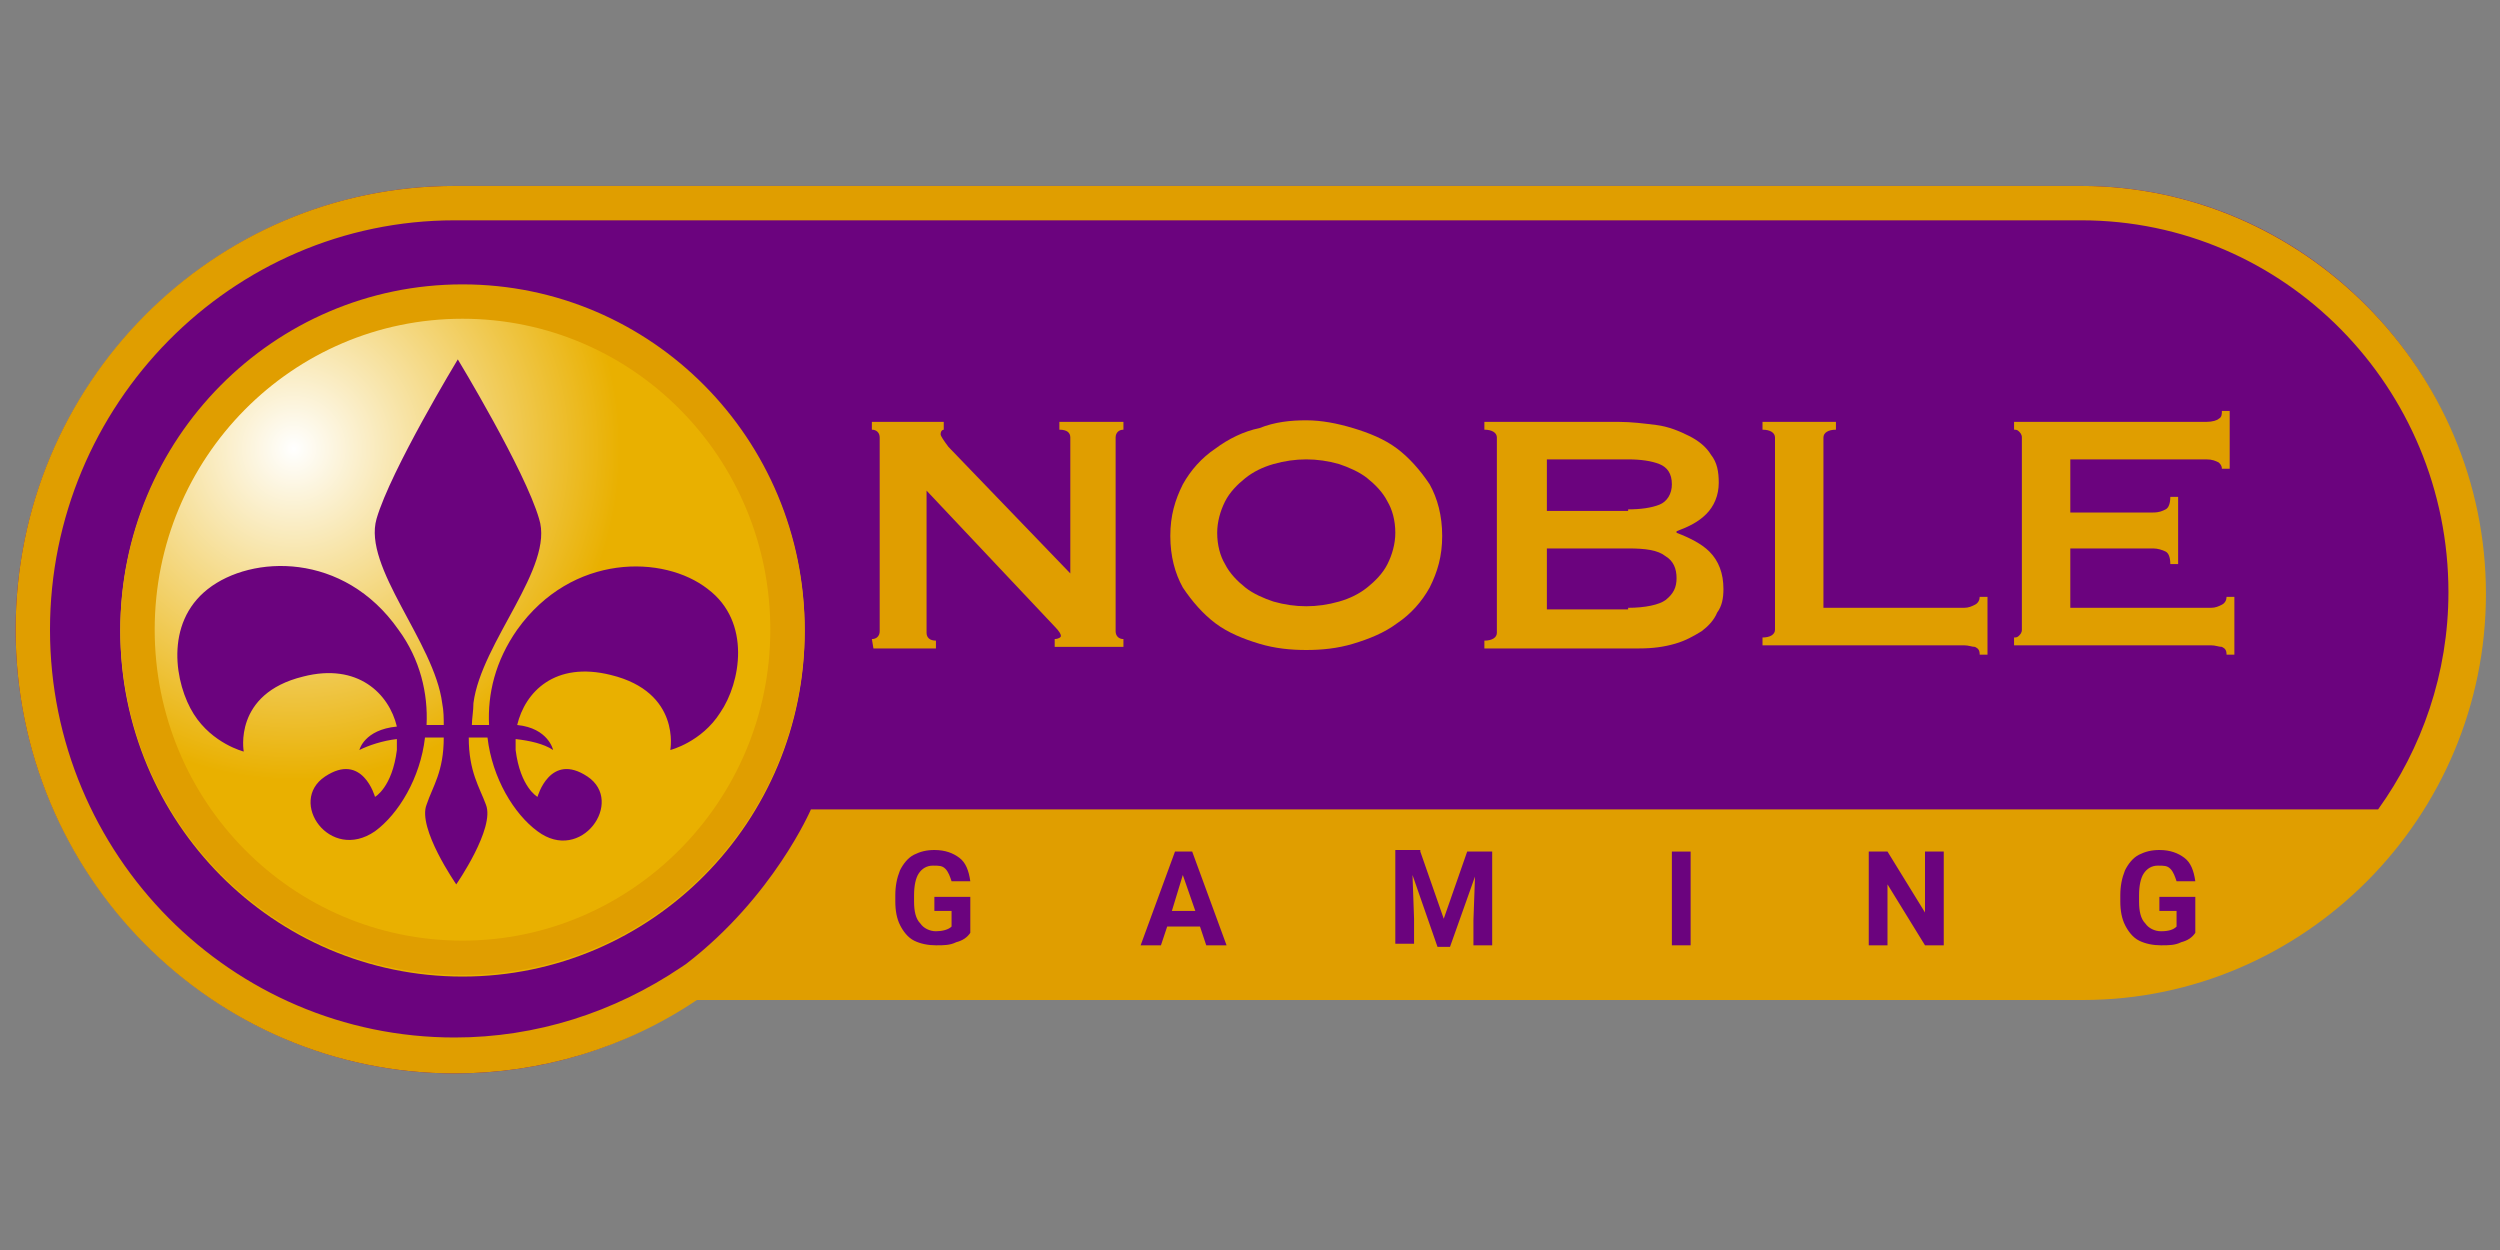 <?xml version="1.0" encoding="utf-8"?>
<!-- Generator: Adobe Illustrator 25.4.1, SVG Export Plug-In . SVG Version: 6.00 Build 0)  -->
<svg version="1.1" id="Layer_1" xmlns="http://www.w3.org/2000/svg" xmlns:xlink="http://www.w3.org/1999/xlink" x="0px" y="0px"
	 viewBox="0 0 160 80" style="enable-background:new 0 0 160 80;" xml:space="preserve">
<rect x="0" y="0" width="160" height="80" fill="#808080" stroke="none"/>
<style type="text/css">
	.st0{fill:#6B037E;}
	.st1{fill:url(#SVGID_1_);}
	.st2{fill:#E09E00;}
</style>
<path class="st0" d="M29.1,68.7C13.6,68.7,1,55.9,1,40.3s12.6-28.4,28.1-28.4h104.1c14.2,0,25.8,11.7,25.8,26s-11.6,26-25.8,26H44.6
	C40,67.1,34.6,68.7,29.1,68.7z"/>
<radialGradient id="SVGID_1_" cx="-122.861" cy="326.189" r="1" gradientTransform="matrix(21.014 0 0 -21.246 2600.598 6958.99)" gradientUnits="userSpaceOnUse">
	<stop  offset="0" style="stop-color:#FFFFFF"/>
	<stop  offset="0.997" style="stop-color:#E9B000"/>
</radialGradient>
<path class="st1" d="M29.6,62.5c-12.1,0-21.9-9.9-21.9-22.1c0-12.2,9.8-22.1,21.9-22.1c12.1,0,21.9,9.9,21.9,22.1
	C51.5,52.6,41.7,62.5,29.6,62.5z"/>
<path class="st2" d="M133.2,11.9H29.1C13.6,11.9,1,24.6,1,40.3s12.6,28.4,28.1,28.4c5.5,0,10.9-1.6,15.5-4.7h88.7
	c14.2,0,25.8-11.7,25.8-26S147.4,11.9,133.2,11.9z M3.2,40.3c0-14.4,11.6-26.2,25.9-26.2h104.1c13,0,23.5,10.7,23.5,23.8
	c0,5.2-1.7,10-4.5,13.9H51.9c0,0-2.4,5.6-8,9.9l-0.3,0.2c-4.3,2.9-9.3,4.5-14.5,4.5C14.8,66.4,3.2,54.7,3.2,40.3z"/>
<path class="st2" d="M55.8,40.9c0.3,0,0.5-0.2,0.5-0.5V28c0-0.3-0.2-0.5-0.5-0.5V27h4.6v0.5c-0.1,0-0.2,0.1-0.2,0.3
	c0,0.1,0.2,0.4,0.5,0.8l7.8,8.1V28c0-0.3-0.2-0.5-0.7-0.5V27h4.1v0.5c-0.3,0-0.5,0.2-0.5,0.5v12.4c0,0.3,0.2,0.5,0.5,0.5v0.5h-4.4
	v-0.5c0.2,0,0.4-0.1,0.4-0.2c0-0.1-0.1-0.3-0.4-0.6l-8.2-8.7v9.1c0,0.3,0.2,0.5,0.6,0.5v0.5h-4L55.8,40.9L55.8,40.9z"/>
<path class="st2" d="M83.6,26.9c1,0,2,0.2,3,0.5c1,0.3,2,0.7,2.8,1.3c0.8,0.6,1.5,1.4,2.1,2.3c0.5,0.9,0.8,2,0.8,3.3
	c0,1.3-0.3,2.3-0.8,3.3c-0.5,0.9-1.2,1.7-2.1,2.3c-0.8,0.6-1.8,1-2.8,1.3c-1,0.3-2,0.4-3,0.4c-1,0-2-0.1-3-0.4c-1-0.3-2-0.7-2.8-1.3
	c-0.8-0.6-1.5-1.4-2.1-2.3c-0.5-0.9-0.8-2-0.8-3.3c0-1.3,0.3-2.3,0.8-3.3c0.5-0.9,1.2-1.7,2.1-2.3c0.8-0.6,1.8-1.1,2.8-1.3
	C81.6,27,82.6,26.9,83.6,26.9z M83.6,29.4c-0.7,0-1.4,0.1-2.1,0.3c-0.7,0.2-1.3,0.5-1.8,0.9c-0.5,0.4-1,0.9-1.3,1.5
	c-0.3,0.6-0.5,1.3-0.5,2c0,0.8,0.2,1.5,0.5,2c0.3,0.6,0.8,1.1,1.3,1.5c0.5,0.4,1.2,0.7,1.8,0.9c0.7,0.2,1.4,0.3,2.1,0.3
	c0.7,0,1.4-0.1,2.1-0.3c0.7-0.2,1.3-0.5,1.8-0.9c0.5-0.4,1-0.9,1.3-1.5c0.3-0.6,0.5-1.3,0.5-2c0-0.8-0.2-1.5-0.5-2
	c-0.3-0.6-0.8-1.1-1.3-1.5c-0.5-0.4-1.2-0.7-1.8-0.9C85,29.5,84.3,29.4,83.6,29.4z"/>
<path class="st2" d="M103.6,27c0.8,0,1.6,0.1,2.4,0.2c0.8,0.1,1.5,0.4,2.1,0.7c0.6,0.3,1.1,0.7,1.4,1.2c0.4,0.5,0.5,1.1,0.5,1.8
	c0,0.8-0.3,1.5-0.8,2c-0.5,0.5-1.1,0.8-1.9,1.1v0.1c0.8,0.3,1.6,0.7,2.1,1.2c0.6,0.6,0.9,1.4,0.9,2.4c0,0.6-0.1,1.1-0.4,1.5
	c-0.2,0.5-0.6,0.9-1,1.2c-0.5,0.3-1,0.6-1.7,0.8c-0.7,0.2-1.4,0.3-2.3,0.3h-9.9v-0.5c0.5,0,0.8-0.2,0.8-0.5V28
	c0-0.3-0.3-0.5-0.8-0.5V27L103.6,27L103.6,27z M104.2,32.6c0.8,0,1.5-0.1,2-0.3c0.5-0.2,0.8-0.7,0.8-1.3c0-0.7-0.3-1.1-0.8-1.3
	c-0.5-0.2-1.2-0.3-2-0.3H99v3.3H104.2z M104.2,38.9c1.1,0,2-0.2,2.4-0.5c0.5-0.4,0.7-0.8,0.7-1.4c0-0.6-0.2-1.1-0.7-1.4
	c-0.5-0.4-1.3-0.5-2.4-0.5H99v3.9H104.2z"/>
<path class="st2" d="M126.7,41.9c0-0.3-0.1-0.4-0.3-0.5c-0.2,0-0.4-0.1-0.7-0.1h-12.9v-0.5c0.5,0,0.8-0.2,0.8-0.5V28
	c0-0.3-0.3-0.5-0.8-0.5V27h4.7v0.5c-0.5,0-0.8,0.2-0.8,0.5v10.9h9c0.3,0,0.5-0.1,0.7-0.2c0.2-0.1,0.3-0.3,0.3-0.5h0.5v3.7H126.7z"/>
<path class="st2" d="M142.2,30c0-0.2-0.1-0.3-0.2-0.4c-0.2-0.1-0.4-0.2-0.8-0.2h-8.7v3.4h5.3c0.4,0,0.6-0.1,0.8-0.2
	c0.2-0.1,0.3-0.4,0.3-0.8h0.5v4.3h-0.5c0-0.4-0.1-0.7-0.3-0.8c-0.2-0.1-0.5-0.2-0.8-0.2h-5.3v3.8h9c0.3,0,0.5-0.1,0.7-0.2
	c0.2-0.1,0.3-0.3,0.3-0.5h0.5v3.7h-0.5c0-0.3-0.1-0.4-0.3-0.5c-0.2,0-0.4-0.1-0.7-0.1h-12.6v-0.5c0.1,0,0.2,0,0.3-0.1
	c0.1-0.1,0.2-0.2,0.2-0.4V28c0-0.2-0.1-0.3-0.2-0.4c-0.1-0.1-0.2-0.1-0.3-0.1V27h12.3c0.4,0,0.7-0.1,0.8-0.2
	c0.2-0.1,0.2-0.3,0.2-0.5h0.5V30H142.2z"/>
<path class="st2" d="M29.6,62.4c-12.1,0-21.9-9.9-21.9-22.1s9.8-22.1,21.9-22.1c12.1,0,21.9,9.9,21.9,22.1S41.7,62.4,29.6,62.4z
	 M29.6,20.4c-10.9,0-19.7,8.9-19.7,19.9s8.8,19.9,19.7,19.9c10.8,0,19.7-8.9,19.7-19.9S40.5,20.4,29.6,20.4z"/>
<path class="st0" d="M45.3,37.7c-2.8-2.2-8.7-2.3-12.2,2.6c-1.4,2-1.9,4.1-1.8,6.1c-0.4,0-0.8,0-1.1,0c0-0.4,0.1-0.9,0.1-1.4
	c0.5-3.9,5.2-8.7,4.2-11.8C33.6,30.1,29.3,23,29.3,23s-4.3,7.1-5.2,10.2c-0.9,3.1,3.7,7.9,4.2,11.8c0.1,0.5,0.1,1,0.1,1.4
	c-0.3,0-0.6,0-1.1,0c0.1-2-0.4-4.2-1.8-6.1c-3.5-5-9.4-4.8-12.2-2.6c-2.8,2.2-2.1,6.1-0.9,8c1.2,1.9,3.2,2.4,3.2,2.4
	s-0.7-3.7,3.8-4.8c3.5-0.9,5.5,1.1,6,3.2C23.3,46.7,23,48,23,48c0.6-0.3,1.5-0.6,2.4-0.7c0,0.2,0,0.5,0,0.7c-0.3,2.4-1.4,3-1.4,3
	s-0.8-2.9-3.2-1.3c-2.4,1.6,0.3,5.5,3.2,3.5c1.5-1.1,2.9-3.4,3.2-6c0.4,0,0.8,0,1.2,0c0,2.2-0.7,3.1-1.1,4.3
	c-0.6,1.5,1.9,5.1,1.9,5.1s2.5-3.6,1.9-5.1c-0.4-1.1-1.1-2.1-1.1-4.3c0.3,0,0.7,0,1.2,0c0.3,2.6,1.7,4.9,3.2,6
	c2.8,2.1,5.6-1.9,3.2-3.5c-2.4-1.6-3.2,1.3-3.2,1.3s-1.1-0.6-1.4-3c0-0.2,0-0.5,0-0.7c0.9,0.1,1.8,0.3,2.4,0.7c0,0-0.3-1.4-2.3-1.6
	c0.5-2.1,2.4-4.1,6-3.2c4.5,1.1,3.8,4.8,3.8,4.8s2-0.5,3.2-2.4C47.4,43.7,48.1,39.8,45.3,37.7z"/>
<path class="st0" d="M62.1,59.7c-0.2,0.3-0.5,0.5-0.9,0.6c-0.4,0.2-0.8,0.2-1.3,0.2c-0.5,0-1-0.1-1.4-0.3c-0.4-0.2-0.7-0.6-0.9-1
	c-0.2-0.4-0.3-0.9-0.3-1.5v-0.4c0-0.6,0.1-1.1,0.3-1.6c0.2-0.4,0.5-0.8,0.9-1c0.4-0.2,0.8-0.3,1.3-0.3c0.7,0,1.2,0.2,1.6,0.5
	c0.4,0.3,0.6,0.8,0.7,1.5h-1.2c-0.1-0.3-0.2-0.6-0.4-0.8c-0.2-0.2-0.4-0.2-0.8-0.2c-0.4,0-0.7,0.2-0.9,0.5c-0.2,0.3-0.3,0.8-0.3,1.4
	v0.4c0,0.6,0.1,1.1,0.4,1.4c0.2,0.3,0.6,0.5,1,0.5s0.8-0.1,1-0.3v-1h-1.1v-0.9h2.3V59.7z"/>
<path class="st0" d="M76.8,59.3h-2.1l-0.4,1.2h-1.3l2.2-6h1.1l2.2,6h-1.3L76.8,59.3z M75,58.3h1.5L75.7,56L75,58.3z"/>
<path class="st0" d="M90.9,54.5l1.5,4.3l1.5-4.3h1.6v6h-1.2v-1.6l0.1-2.8l-1.6,4.5H92L90.4,56l0.1,2.8v1.6h-1.2v-6H90.9z"/>
<path class="st0" d="M108.2,60.5H107v-6h1.2V60.5z"/>
<path class="st0" d="M124.4,60.5h-1.2l-2.4-3.9v3.9h-1.2v-6h1.2l2.4,3.9v-3.9h1.2V60.5z"/>
<path class="st0" d="M140.5,59.7c-0.2,0.3-0.5,0.5-0.9,0.6c-0.4,0.2-0.8,0.2-1.3,0.2c-0.5,0-1-0.1-1.4-0.3c-0.4-0.2-0.7-0.6-0.9-1
	c-0.2-0.4-0.3-0.9-0.3-1.5v-0.4c0-0.6,0.1-1.1,0.3-1.6c0.2-0.4,0.5-0.8,0.9-1c0.4-0.2,0.8-0.3,1.3-0.3c0.7,0,1.2,0.2,1.6,0.5
	c0.4,0.3,0.6,0.8,0.7,1.5h-1.2c-0.1-0.3-0.2-0.6-0.4-0.8c-0.2-0.2-0.4-0.2-0.8-0.2c-0.4,0-0.7,0.2-0.9,0.5c-0.2,0.3-0.3,0.8-0.3,1.4
	v0.4c0,0.6,0.1,1.1,0.4,1.4c0.2,0.3,0.6,0.5,1,0.5c0.5,0,0.8-0.1,1-0.3v-1h-1.1v-0.9h2.3V59.7z"/>
</svg>
